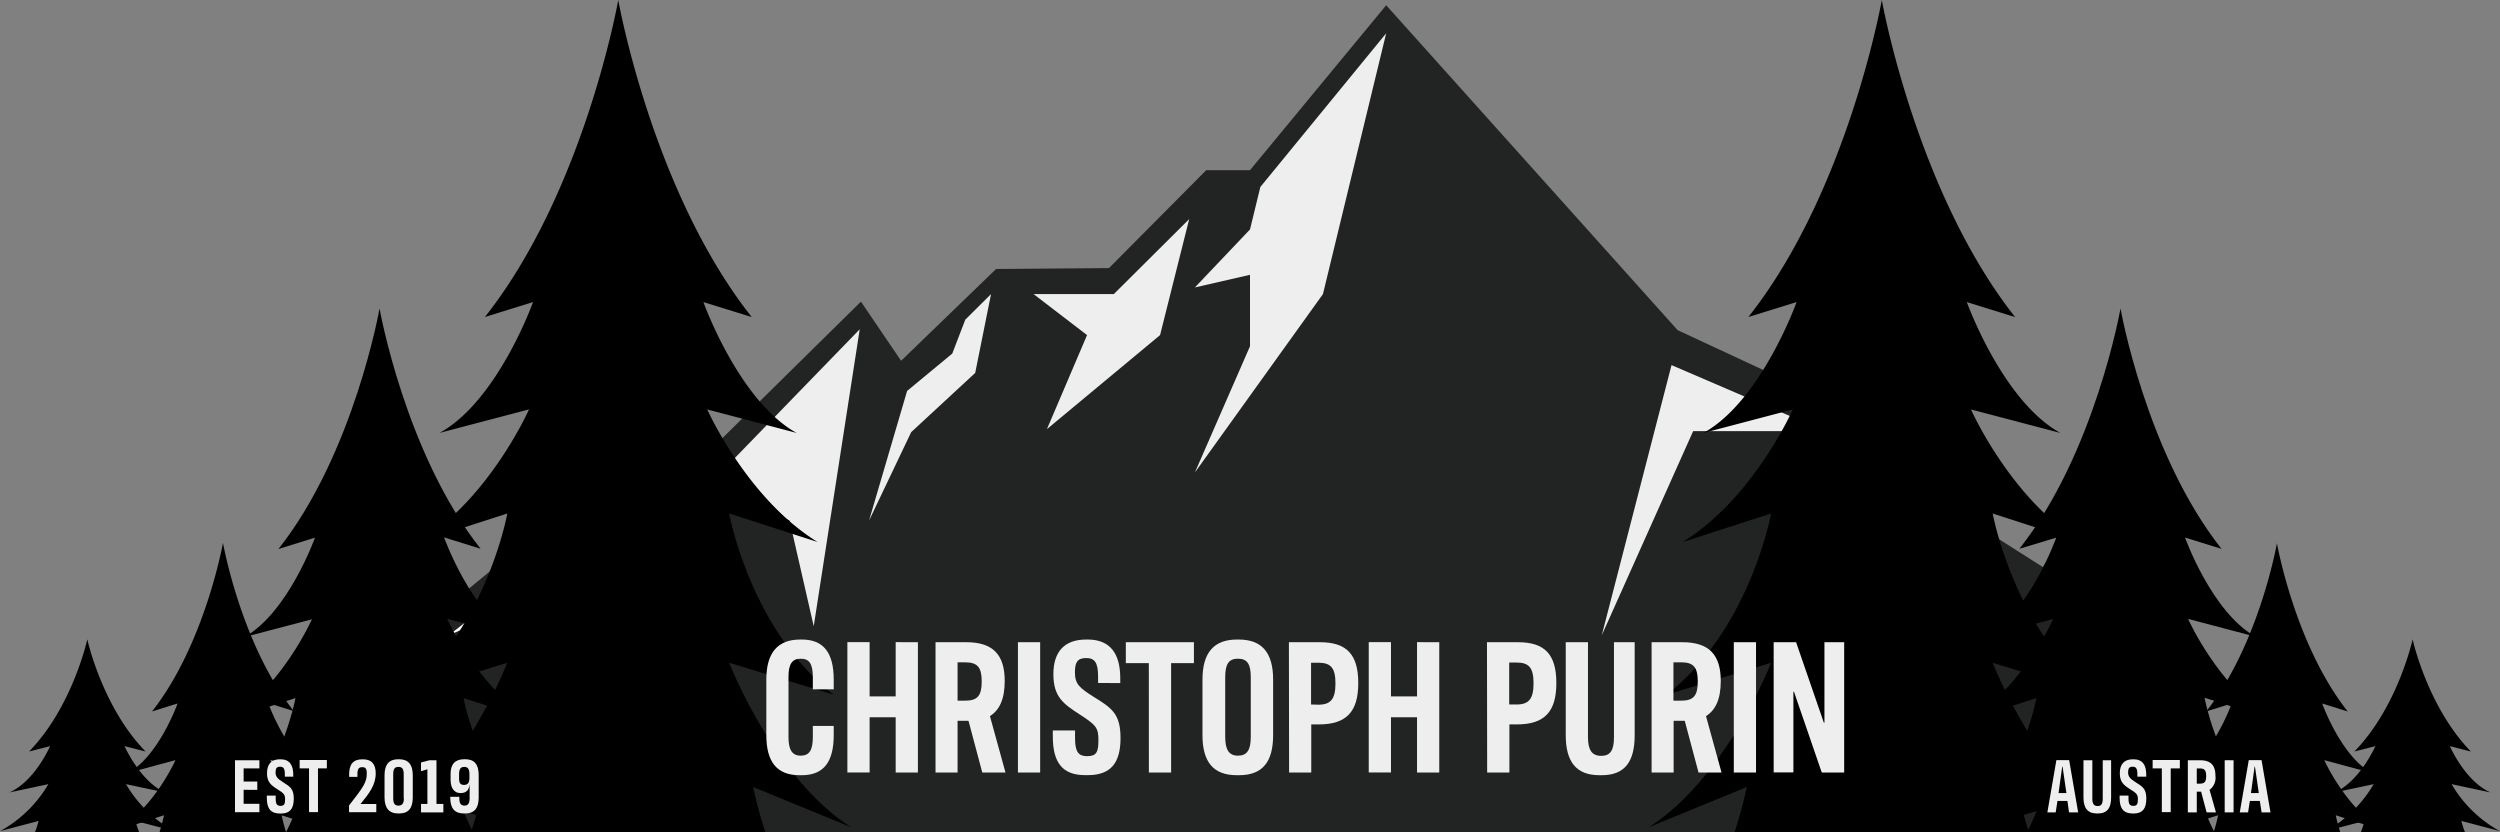 <svg id="Ebene_1" data-name="Ebene 1" xmlns="http://www.w3.org/2000/svg" viewBox="0 0 391.38 130.32"><rect x="0" y="0" width="391.38" height="130.32" fill="#808080" stroke="none"/><defs><style>.cls-1{fill:#222323;}.cls-2{fill:#fff;}.cls-3{fill:#eee;}</style></defs><polygon class="cls-1" points="130.21 66.98 155.94 42.11 173.61 41.97 188.84 26.64 195.69 26.64 217.01 0.82 262.64 51.69 288.58 63.75 322.84 130.31 130.21 130.31 130.21 66.98"/><polygon class="cls-1" points="56.43 106.11 98.61 71.42 113.08 68.6 134.78 47.22 164.09 90.38 175.9 95.62 198.35 130.31 56.43 130.31 56.43 106.11"/><polygon class="cls-1" points="286.3 91.59 302.67 77.87 319.8 88.77 334.95 68.6 334.95 130.31 286.3 130.31 286.3 91.59"/><polygon class="cls-2" points="98.61 77.47 70.25 99.45 89.76 90.93 90.72 97.64 98.61 77.47"/><polygon class="cls-3" points="109.47 74.55 113.46 73.33 134.59 51.55 127.39 98.04 123.61 81.5 109.47 74.55"/><polygon class="cls-3" points="155.15 46.04 152.67 58.38 142.65 67.65 136.05 81.5 142.01 61.2 149.08 55.35 151.12 50.04 155.15 46.04"/><polygon class="cls-3" points="217.01 5.21 207.11 46.04 187.06 73.97 195.69 54.21 195.69 43.02 187.06 45 195.69 35.92 197.31 29.27 217.01 5.21"/><polygon class="cls-3" points="186.17 34.3 174.37 46.04 161.81 46.04 170.18 52.46 163.9 67.18 181.61 52.46 186.17 34.3"/><polygon class="cls-3" points="261.68 57.16 285.73 67.5 265.07 67.49 250.76 99.45 261.68 57.16"/><polygon class="cls-2" points="302.67 80.9 282.3 98.65 297.43 92.6 297.97 98.04 302.67 80.9"/><polygon class="cls-2" points="333.05 76.46 317.7 96.83 333.05 87.86 333.05 76.46"/><path d="M265.2,137.22l15.35-6.3a68,68,0,0,1-1.92,7.1h46.11a66.14,66.14,0,0,1-1.91-7.1l15.35,6.3c-12.08-7.62-19.13-25.75-19.13-25.75l16.36,5c-13.08-10.24-16.36-28.37-16.36-28.37l13.84,4.47c-11.07-6.83-17.24-20.76-17.24-20.76l14,3.68C320.56,70.49,315,55,315,55l7.56,2.35C307,37.63,301.69,7.71,301.69,7.71S296.4,37.63,280.8,57.34L288.35,55s-5.54,15.5-14.59,20.49l14-3.68s-6.17,13.93-17.24,20.76l13.84-4.47s-3.27,18.13-16.35,28.37l16.35-5S277.28,129.6,265.2,137.22Z" transform="translate(-7.09 -7.71)"/><path d="M315.41,120.35,325.9,117S323.51,130.19,314,138H315l10.94-3.33s-.52,1.33-1.51,3.33h29.33c-1-2-1.5-3.33-1.5-3.33L363.15,138h.92c-9.46-7.83-11.85-21.06-11.85-21.06l10.48,3.39c-8.39-5.17-13.06-15.73-13.06-15.73l10.58,2.79c-6.86-3.78-11.06-15.53-11.06-15.53l5.72,1.78C343.06,78.72,339.06,56,339.06,56s-4,22.68-15.83,37.62L329,91.88s-4.19,11.75-11.06,15.53l10.58-2.79S323.8,115.18,315.41,120.35Z" transform="translate(-7.09 -7.71)"/><path d="M347,137.71l7.34-2.37a25.16,25.16,0,0,1-.71,2.68h19.84a25.16,25.16,0,0,1-.71-2.68l7.34,2.37c-5.87-3.63-9.14-11-9.14-11l7.41,2c-4.81-2.65-7.74-10.87-7.74-10.87l4,1.25c-8.28-10.46-11.08-26.34-11.08-26.34s-2.8,15.88-11.08,26.34l4-1.25s-2.94,8.22-7.75,10.87l7.41-2S352.91,134.08,347,137.71Z" transform="translate(-7.09 -7.71)"/><path d="M371.21,137.81l6.05-1.58a14.68,14.68,0,0,1-.59,1.79H393a13.41,13.41,0,0,1-.58-1.79l6,1.58a19.7,19.7,0,0,1-7.53-7.34l6.1,1.3c-4-1.76-6.37-7.25-6.37-7.25l3.29.84c-6.81-7-9.12-17.56-9.12-17.56s-2.31,10.58-9.12,17.56l3.29-.84s-2.41,5.49-6.37,7.25l6.1-1.3A19.7,19.7,0,0,1,371.21,137.81Z" transform="translate(-7.09 -7.71)"/><path d="M140.36,137.22,125,130.92a68,68,0,0,0,1.92,7.1H80.82a68,68,0,0,0,1.92-7.1l-15.36,6.3c12.08-7.62,19.13-25.75,19.13-25.75l-16.36,5c13.09-10.24,16.36-28.37,16.36-28.37L72.67,92.56C83.74,85.73,89.91,71.8,89.91,71.8l-14,3.68C85,70.49,90.54,55,90.54,55L83,57.34c15.6-19.71,20.88-49.63,20.88-49.63s5.29,29.92,20.89,49.63L117.21,55s5.54,15.5,14.6,20.49l-14-3.68S124,85.73,135.08,92.56l-13.84-4.47s3.27,18.13,16.36,28.37l-16.36-5S128.28,129.6,140.36,137.22Z" transform="translate(-7.09 -7.71)"/><path d="M90.15,120.35,79.66,117s2.4,13.23,11.86,21.06H90.6l-10.94-3.33s.52,1.33,1.51,3.33H51.84c1-2,1.5-3.33,1.5-3.33L42.41,138h-.92C51,130.19,53.34,117,53.34,117l-10.48,3.39c8.39-5.17,13.06-15.73,13.06-15.73l-10.58,2.79C52.2,103.63,56.4,91.88,56.4,91.88l-5.72,1.78C62.5,78.72,66.51,56,66.51,56s4,22.68,15.82,37.62l-5.72-1.78s4.2,11.75,11.06,15.53l-10.58-2.79S81.76,115.18,90.15,120.35Z" transform="translate(-7.09 -7.71)"/><path d="M58.52,137.71l-7.34-2.37a25.16,25.16,0,0,0,.71,2.68H32.05a25.16,25.16,0,0,0,.71-2.68l-7.34,2.37c5.87-3.63,9.14-11,9.14-11l-7.41,2c4.81-2.65,7.74-10.87,7.74-10.87l-4,1.25C39.17,108.57,42,92.69,42,92.69s2.8,15.88,11.08,26.34l-4-1.25S52,126,56.79,128.65l-7.41-2S52.65,134.08,58.52,137.71Z" transform="translate(-7.09 -7.71)"/><path d="M34.35,137.81l-6.05-1.58a14.68,14.68,0,0,0,.59,1.79H12.55a13.41,13.41,0,0,0,.58-1.79l-6,1.58a19.7,19.7,0,0,0,7.53-7.34l-6.1,1.3c4-1.76,6.37-7.25,6.37-7.25l-3.29.84c6.81-7,9.12-17.56,9.12-17.56s2.31,10.58,9.12,17.56l-3.29-.84S29,130,32.92,131.77l-6.1-1.3A19.7,19.7,0,0,0,34.35,137.81Z" transform="translate(-7.09 -7.71)"/><path class="cls-3" d="M127.06,122.8v-8.7c0-4.23,1.8-6.27,5.31-6.27h.24c3.36,0,5,2,5,6.27v1.53h-3.27v-1.95c0-2.07-.57-2.85-1.89-2.85s-1.92.78-1.92,2.85v9.42c0,2,.57,2.91,1.92,2.91s1.89-.87,1.89-2.91v-1.74h3.27v1.44c0,4.14-1.53,6.27-5,6.27h-.36C128.68,129.07,127.06,126.94,127.06,122.8Z" transform="translate(-7.09 -7.71)"/><path class="cls-3" d="M150.79,108.25v20.4h-3.48V120h-4.08v8.64h-3.48v-20.4h3.48v8.49h4.08v-8.49Z" transform="translate(-7.09 -7.71)"/><path class="cls-3" d="M160.87,128.65l-2.16-8.1H157v8.1h-3.45v-20.4h4.83c4.2,0,6,2,6,6.06,0,2.91-.84,4.56-2.31,5.52l2.43,8.82ZM158.2,117.4c1.92,0,2.58-.78,2.58-3s-.66-3-2.58-3H157v6Z" transform="translate(-7.09 -7.71)"/><path class="cls-3" d="M169.93,128.65h-3.48v-20.4h3.48Z" transform="translate(-7.09 -7.71)"/><path class="cls-3" d="M171.91,123v-.93h3.48v1.23c0,2.16.57,2.79,1.89,2.79,1.47,0,1.77-.63,1.77-2.52s-.33-2.34-2.91-4S172,116.8,172,113.26s1.74-5.43,5.13-5.43h.24c3.51,0,5.1,2.19,5.1,6.06v.75H179v-1c0-2.22-.54-2.91-1.86-2.91s-1.77.6-1.77,2.22c0,1.92.78,2.46,2.91,3.84,2.88,1.77,4.23,2.67,4.23,6.48s-1.47,5.79-5.1,5.79H177C173.41,129.07,171.91,127.09,171.91,123Z" transform="translate(-7.09 -7.71)"/><path class="cls-3" d="M186.94,111.52h-3.6v-3.27H194v3.27h-3.57v17.13h-3.48Z" transform="translate(-7.09 -7.71)"/><path class="cls-3" d="M195.34,122.8v-8.7c0-4.23,1.8-6.27,5.4-6.27H201c3.61,0,5.4,2,5.4,6.27v8.7c0,4.14-1.62,6.27-5.34,6.27h-.35C197,129.07,195.34,126.94,195.34,122.8Zm7.56.3v-9.42c0-2.07-.6-2.85-2-2.85s-2,.78-2,2.85v9.42c0,2,.6,2.91,2,2.91S202.9,125.14,202.9,123.1Z" transform="translate(-7.09 -7.71)"/><path class="cls-3" d="M208.87,108.25h4.86c4.19,0,6,1.92,6,6.39s-1.83,6.48-6.19,6.48h-1.17v7.53h-3.47Zm4.62,9.78c1.94,0,2.67-.9,2.67-3.33s-.73-3.24-2.67-3.24h-1.15V118Z" transform="translate(-7.09 -7.71)"/><path class="cls-3" d="M232.41,108.25v20.4h-3.48V120h-4.08v8.64h-3.48v-20.4h3.48v8.49h4.08v-8.49Z" transform="translate(-7.09 -7.71)"/><path class="cls-3" d="M239.88,108.25h4.86c4.2,0,6,1.92,6,6.39s-1.83,6.48-6.18,6.48h-1.17v7.53h-3.48ZM244.5,118c1.95,0,2.67-.9,2.67-3.33s-.72-3.24-2.67-3.24h-1.14V118Z" transform="translate(-7.09 -7.71)"/><path class="cls-3" d="M252.21,122.8V108.25h3.48v14.88c0,2,.63,2.91,2.07,2.91s2-.87,2-2.91V108.25H263v14.58c0,4.11-1.53,6.24-5.16,6.24h-.36C253.83,129.07,252.21,126.94,252.21,122.8Z" transform="translate(-7.09 -7.71)"/><path class="cls-3" d="M273,128.65l-2.16-8.1h-1.74v8.1h-3.45v-20.4h4.83c4.2,0,6,2,6,6.06,0,2.91-.84,4.56-2.31,5.52l2.43,8.82ZM270.3,117.4c1.92,0,2.58-.78,2.58-3s-.66-3-2.58-3h-1.23v6Z" transform="translate(-7.09 -7.71)"/><path class="cls-3" d="M282,128.65h-3.48v-20.4H282Z" transform="translate(-7.09 -7.71)"/><path class="cls-3" d="M284.76,108.25h3.51l4.35,12.6h.09v-12.6h3.09v20.4h-3.51L287.94,116h-.09v12.63h-3.09Z" transform="translate(-7.09 -7.71)"/><path class="cls-3" d="M43.88,126.73H47.7V128H45.23v2.06h2.14v1.3H45.23v2.19H47.7v1.31H43.88Z" transform="translate(-7.09 -7.71)"/><path class="cls-3" d="M48.86,132.63v-.37h1.39v.49c0,.87.23,1.12.76,1.12s.71-.25.71-1-.14-.93-1.17-1.58-1.66-1.13-1.66-2.54.69-2.17,2-2.17H51c1.41,0,2,.87,2,2.42v.3H51.68v-.4c0-.88-.21-1.16-.74-1.16s-.71.24-.71.89.31,1,1.16,1.53c1.15.71,1.69,1.07,1.69,2.59s-.58,2.32-2,2.32H50.9C49.46,135.06,48.86,134.27,48.86,132.63Z" transform="translate(-7.09 -7.71)"/><path class="cls-3" d="M55.47,128H54v-1.31h4.26V128H56.87v6.85h-1.4Z" transform="translate(-7.09 -7.71)"/><path class="cls-3" d="M61.73,133.81c2.29-2.93,2.78-3.65,2.78-5,0-.77-.19-1-.72-1s-.74.3-.74,1v.52h-1.3v-.39c0-1.56.61-2.36,2.08-2.36h.08c1.39,0,2,.8,2,2.2,0,1.81-1,3.11-2.38,4.8v0H66v1.28H61.73Z" transform="translate(-7.09 -7.71)"/><path class="cls-3" d="M67.29,132.55v-3.48c0-1.69.72-2.5,2.16-2.5h.1c1.44,0,2.16.81,2.16,2.5v3.48c0,1.66-.65,2.51-2.14,2.51h-.14C68,135.06,67.29,134.21,67.29,132.55Zm3,.12V128.9c0-.82-.24-1.13-.82-1.13s-.82.31-.82,1.13v3.77c0,.82.24,1.16.82,1.16S70.32,133.49,70.32,132.67Z" transform="translate(-7.09 -7.71)"/><path class="cls-3" d="M76.5,133.57v1.32H73v-1.32h1v-5.43l-1,.3v-1.37l1.32-.34h1.1v6.84Z" transform="translate(-7.09 -7.71)"/><path class="cls-3" d="M77.58,132.6v-.15H79v.24c0,.8.24,1.14.8,1.14s.81-.34.81-1.16v-2.23h0c-.07,1-.55,1.43-1.44,1.43s-1.54-.68-1.54-2.1v-.94c0-1.46.69-2.26,2.14-2.26h.15c1.45,0,2.11.82,2.11,2.5v3.48c0,1.67-.65,2.51-2.13,2.51H79.7C78.24,135.06,77.58,134.22,77.58,132.6Zm3-3.08v-.59c0-.83-.24-1.16-.81-1.16s-.81.33-.81,1.16v.66c0,.72.21,1,.78,1S80.58,130.26,80.58,129.52Z" transform="translate(-7.09 -7.71)"/><path class="cls-3" d="M330.75,133.1h-1.56l-.28,1.79h-1.3l1.41-8.18h2l1.41,8.18H331Zm-.82-5.37-.57,4.14h1.23l-.6-4.14Z" transform="translate(-7.09 -7.71)"/><path class="cls-3" d="M333.26,132.55v-5.82h1.39v6c0,.82.25,1.17.83,1.17s.8-.35.8-1.17v-6h1.31v5.83c0,1.65-.61,2.5-2.07,2.5h-.14C333.91,135.06,333.26,134.21,333.26,132.55Z" transform="translate(-7.09 -7.71)"/><path class="cls-3" d="M338.92,132.63v-.37h1.39v.49c0,.87.23,1.12.76,1.12s.71-.25.71-1-.14-.93-1.17-1.58-1.66-1.13-1.66-2.54.69-2.17,2.05-2.17h.09c1.41,0,2,.87,2,2.42v.3h-1.39v-.4c0-.88-.22-1.16-.74-1.16s-.71.24-.71.89.31,1,1.16,1.53c1.15.71,1.69,1.07,1.69,2.59s-.58,2.32-2,2.32H341C339.52,135.06,338.92,134.27,338.92,132.63Z" transform="translate(-7.09 -7.71)"/><path class="cls-3" d="M345.53,128h-1.44v-1.31h4.26V128h-1.43v6.85h-1.39Z" transform="translate(-7.09 -7.71)"/><path class="cls-3" d="M352.54,134.89l-.86-3.24H351v3.24H349.6v-8.16h1.93c1.68,0,2.39.81,2.39,2.43a2.35,2.35,0,0,1-.92,2.2l1,3.53Zm-1.07-4.5c.77,0,1-.31,1-1.19s-.26-1.19-1-1.19H351v2.38Z" transform="translate(-7.09 -7.71)"/><path class="cls-3" d="M356.76,134.89h-1.39v-8.16h1.39Z" transform="translate(-7.09 -7.71)"/><path class="cls-3" d="M360.87,133.1h-1.56l-.28,1.79h-1.3l1.41-8.18h2l1.4,8.18h-1.39Zm-.82-5.37-.57,4.14h1.23l-.6-4.14Z" transform="translate(-7.09 -7.71)"/></svg>